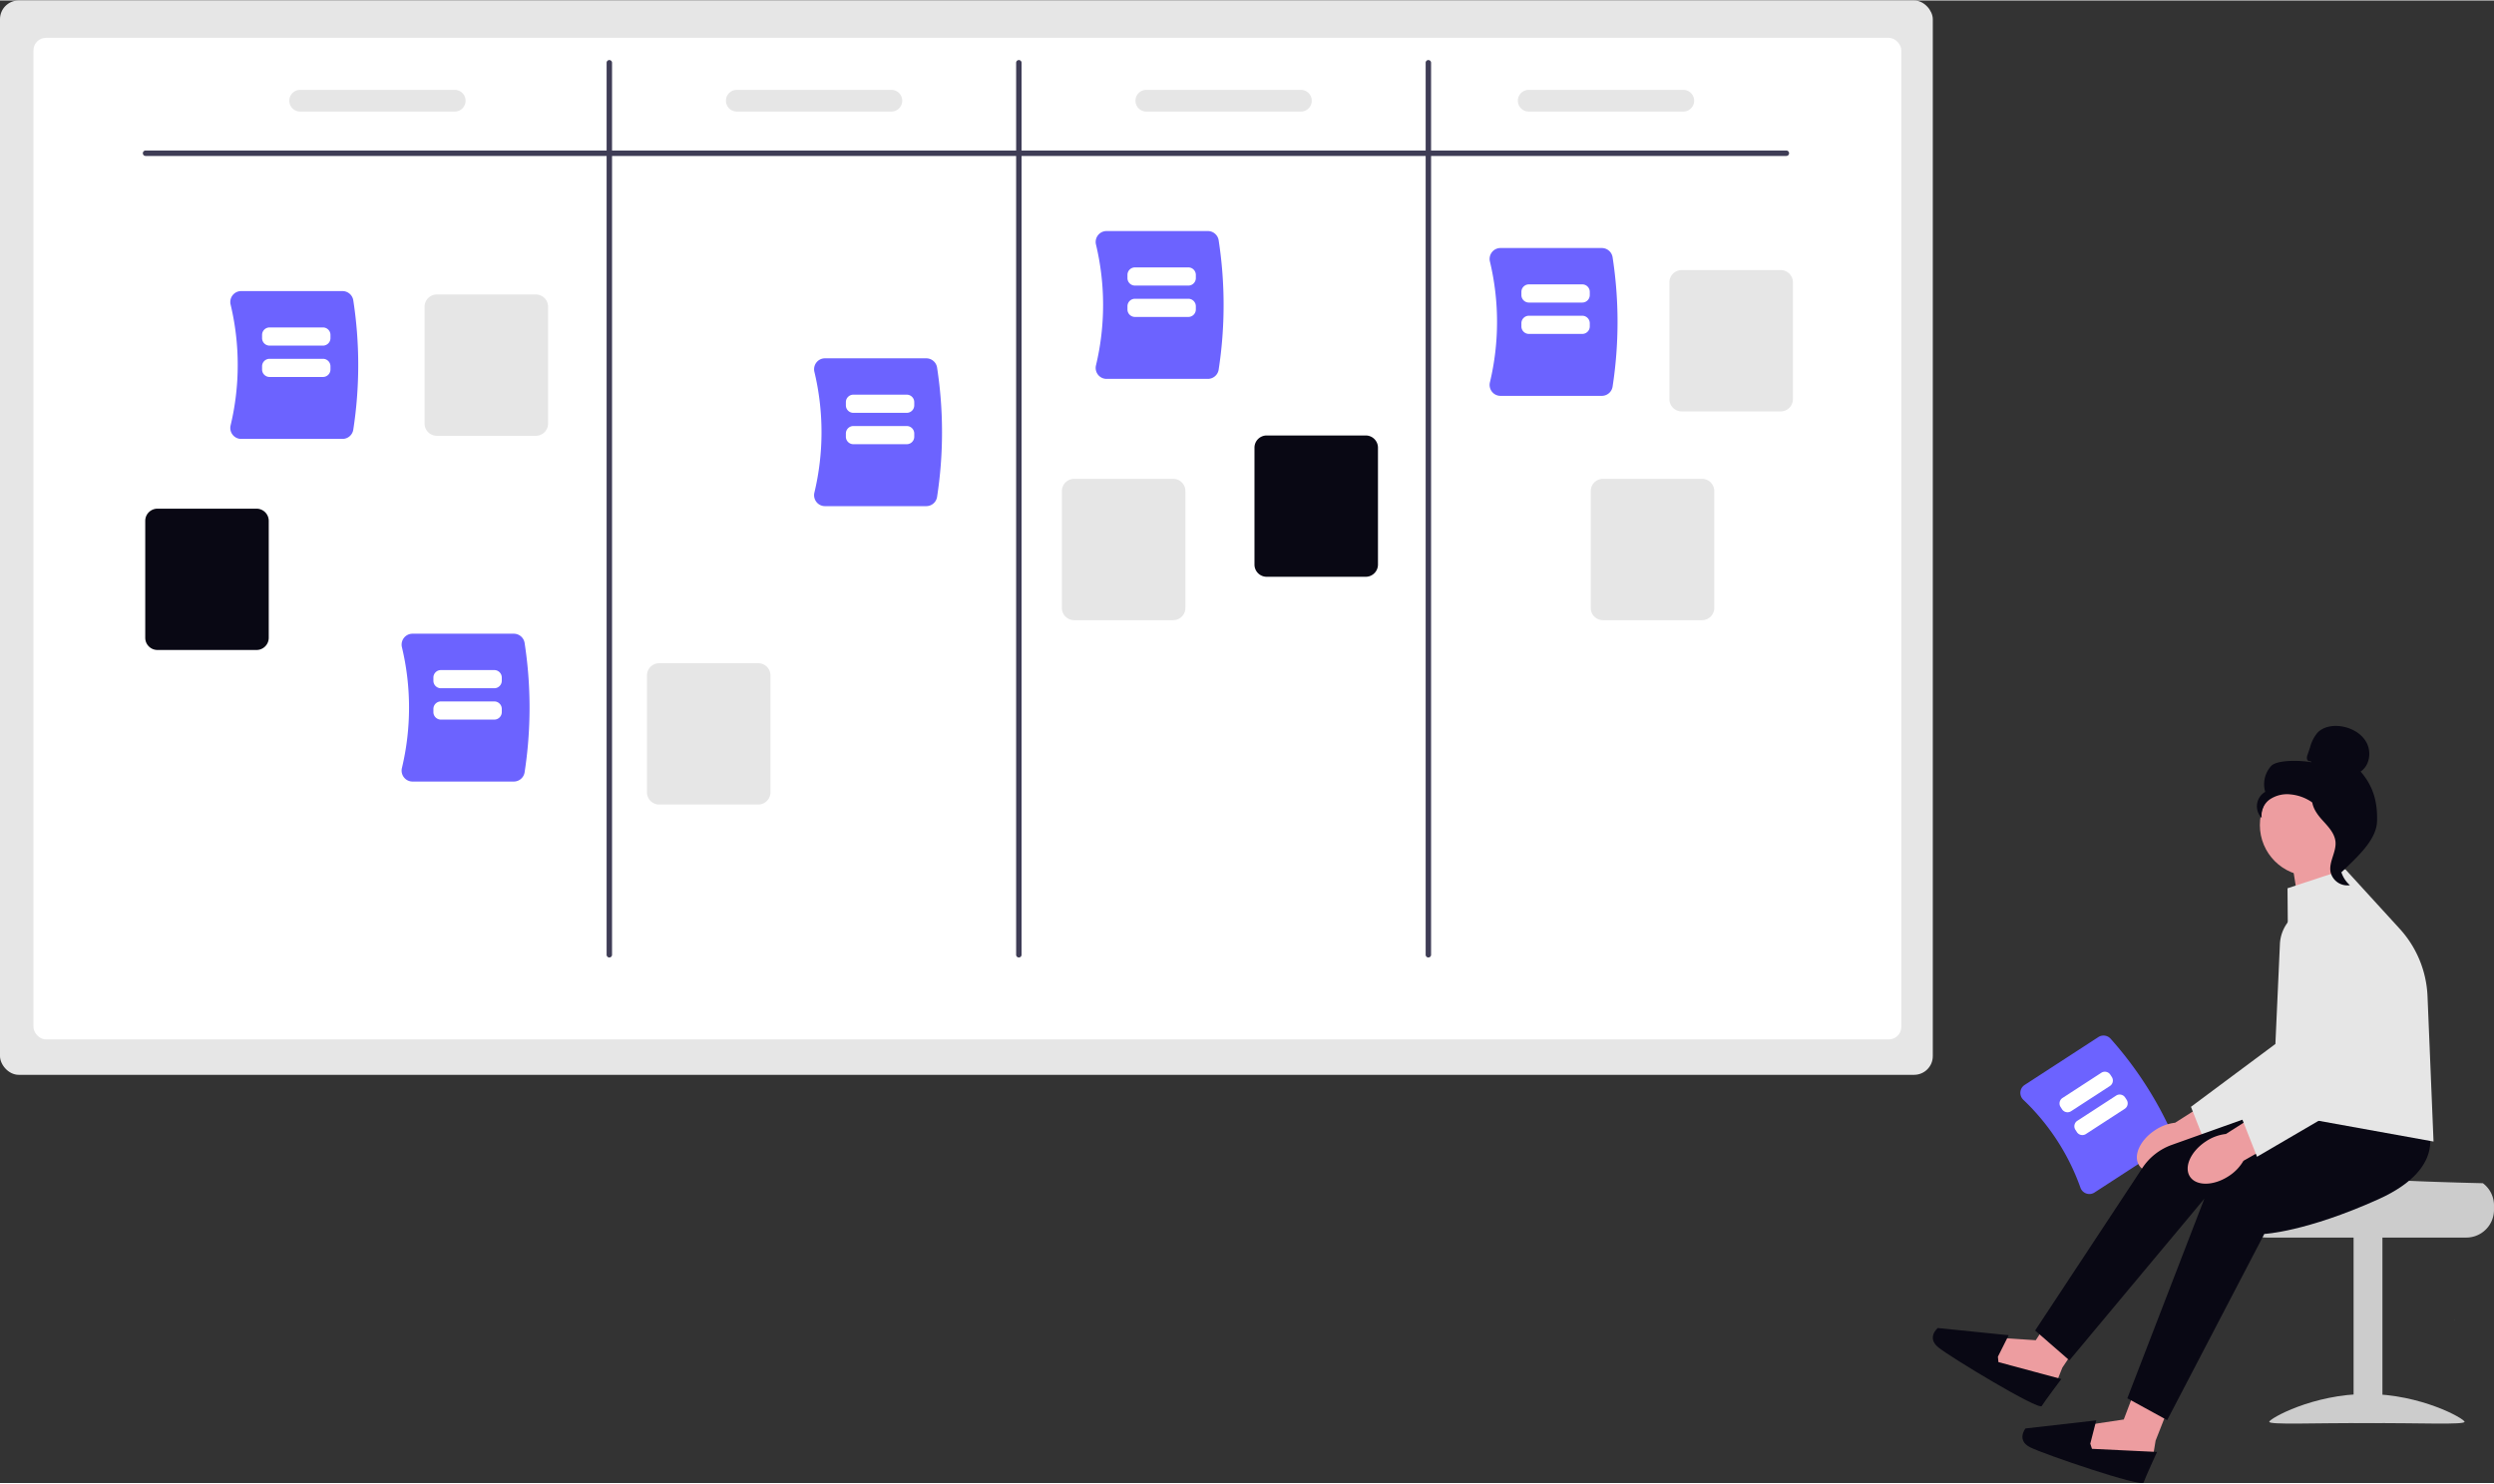 <?xml version="1.0" encoding="UTF-8"?>
<svg xmlns="http://www.w3.org/2000/svg" xmlns:xlink="http://www.w3.org/1999/xlink" width="800" height="476" viewBox="0 0 800.385 475.927" role="img">
  <rect x="0" y="0" width="800.385" height="475.927" fill="#333333" stroke="none"/>
  <g transform="translate(-675.225 -304.907)">
    <g transform="translate(1393.713 682.811)">
      <path d="M474.415,539.509v1.424a8.91,8.91,0,0,0,8.9,8.9H547.41a8.9,8.9,0,0,0,8.9-8.9v-1.424a8.838,8.838,0,0,0-2.065-5.7,9.158,9.158,0,0,0-1.5-1.424s-35.237-.8-35.237-1.78h-34.19a8.914,8.914,0,0,0-8.9,8.9Z" transform="translate(-474.415 -530.607)" fill="#ccc"/>
      <rect width="9.258" height="59.82" transform="translate(36.835 18.874)" fill="#ccc"/>
      <path d="M550.807,637.043c0,1-14.029.387-31.334.387s-31.334.613-31.334-.387,14.029-8.933,31.334-8.933S550.807,636.043,550.807,637.043Z" transform="translate(-478.366 -558.674)" fill="#ccc"/>
    </g>
    <rect width="620.283" height="344.882" rx="6" transform="translate(675.225 304.907)" fill="#e6e6e6"/>
    <rect width="599.438" height="321.511" rx="4" transform="translate(685.962 316.909)" fill="#fff"/>
    <g transform="translate(749.133 398.194)">
      <path d="M715.868,359.024A3.522,3.522,0,0,1,715.21,356a83.447,83.447,0,0,0,0-38.759,3.524,3.524,0,0,1,.659-3.022A3.464,3.464,0,0,1,718.6,312.9h32.518a3.509,3.509,0,0,1,3.456,2.941,136.6,136.6,0,0,1,0,41.573,3.509,3.509,0,0,1-3.456,2.941H718.6A3.465,3.465,0,0,1,715.868,359.024Z" transform="translate(-715.109 -312.895)" fill="#6c63ff"/>
      <path d="M747.36,333.279H730.23a2.41,2.41,0,0,1-2.407-2.407V329.85a2.41,2.41,0,0,1,2.407-2.407h17.13a2.41,2.41,0,0,1,2.407,2.407v1.022A2.41,2.41,0,0,1,747.36,333.279Z" transform="translate(-717.622 -315.77)" fill="#fff"/>
      <path d="M747.36,345.827H730.23a2.41,2.41,0,0,1-2.407-2.407V342.4a2.41,2.41,0,0,1,2.407-2.407h17.13a2.41,2.41,0,0,1,2.407,2.407v1.022A2.41,2.41,0,0,1,747.36,345.827Z" transform="translate(-717.622 -318.25)" fill="#fff"/>
    </g>
    <path d="M878.278,273.606H351.708a.87.87,0,1,1,0-1.741h526.57a.87.87,0,0,1,0,1.741Z" transform="translate(370.233 81.212)" fill="#3f3d56"/>
    <path d="M522.708,526.585a.87.87,0,0,1-.87-.87V239.366a.87.87,0,0,1,1.741,0V525.715a.87.87,0,0,1-.87.87Z" transform="translate(348.066 85.538)" fill="#3f3d56"/>
    <path d="M673.708,526.585a.87.87,0,0,1-.87-.87V239.366a.87.87,0,0,1,1.741,0V525.715A.87.87,0,0,1,673.708,526.585Z" transform="translate(328.491 85.538)" fill="#3f3d56"/>
    <path d="M824.708,526.585a.87.87,0,0,1-.87-.87V239.366a.87.87,0,0,1,1.741,0V525.715a.87.87,0,0,1-.87.87Z" transform="translate(308.915 85.538)" fill="#3f3d56"/>
    <path d="M796.434,422.326h-31.8a3.921,3.921,0,0,1-3.917-3.917V380.88a3.921,3.921,0,0,1,3.917-3.917h31.8a3.921,3.921,0,0,1,3.917,3.917v37.53A3.921,3.921,0,0,1,796.434,422.326Z" transform="translate(317.098 67.587)" fill="#090814"/>
    <path d="M725.434,438.326h-31.8a3.921,3.921,0,0,1-3.917-3.917V396.88a3.921,3.921,0,0,1,3.917-3.917h31.8a3.921,3.921,0,0,1,3.917,3.917v37.53A3.921,3.921,0,0,1,725.434,438.326Z" transform="translate(326.301 65.513)" fill="#e6e6e6"/>
    <path d="M572.434,506.326h-31.8a3.921,3.921,0,0,1-3.917-3.917V464.88a3.921,3.921,0,0,1,3.917-3.917h31.8a3.921,3.921,0,0,1,3.917,3.917v37.53A3.921,3.921,0,0,1,572.434,506.326Z" transform="translate(346.137 56.697)" fill="#e6e6e6"/>
    <path d="M387.434,449.326h-31.8a3.921,3.921,0,0,1-3.917-3.917V407.88a3.921,3.921,0,0,1,3.917-3.917h31.8a3.921,3.921,0,0,1,3.917,3.917v37.53A3.921,3.921,0,0,1,387.434,449.326Z" transform="translate(370.12 64.087)" fill="#090814"/>
    <path d="M490.433,370.326h-31.8a3.921,3.921,0,0,1-3.917-3.917V328.88a3.921,3.921,0,0,1,3.917-3.917h31.8a3.921,3.921,0,0,1,3.917,3.917v37.53A3.921,3.921,0,0,1,490.433,370.326Z" transform="translate(356.767 74.328)" fill="#e6e6e6"/>
    <path d="M457.93,256.458H408.32a3.481,3.481,0,0,1,0-6.963H457.93a3.481,3.481,0,0,1,0,6.963Z" transform="translate(363.234 84.112)" fill="#e6e6e6"/>
    <path d="M618.93,256.458H569.32a3.481,3.481,0,0,1,0-6.963H618.93a3.481,3.481,0,0,1,0,6.963Z" transform="translate(342.36 84.112)" fill="#e6e6e6"/>
    <path d="M769.93,256.458H720.32a3.481,3.481,0,0,1,0-6.963H769.93a3.481,3.481,0,0,1,0,6.963Z" transform="translate(322.787 84.112)" fill="#e6e6e6"/>
    <path d="M910.93,256.458H861.32a3.481,3.481,0,0,1,0-6.963H910.93a3.481,3.481,0,0,1,0,6.963Z" transform="translate(304.507 84.112)" fill="#e6e6e6"/>
    <g transform="matrix(0.839, -0.545, 0.545, 0.839, 1322.437, 654.695)">
      <path d="M.659,40a3.054,3.054,0,0,1-.571-2.62,72.358,72.358,0,0,0,0-33.608A3.056,3.056,0,0,1,.659,1.15,3,3,0,0,1,3.031,0h28.2a3.042,3.042,0,0,1,3,2.55,118.444,118.444,0,0,1,0,36.048,3.042,3.042,0,0,1-3,2.55H3.031A3,3,0,0,1,.659,40Z" transform="translate(0 0)" fill="#6c63ff"/>
      <path d="M16.941,5.061H2.087A2.09,2.09,0,0,1,0,2.974V2.087A2.089,2.089,0,0,1,2.087,0H16.941a2.089,2.089,0,0,1,2.087,2.087v.886A2.089,2.089,0,0,1,16.941,5.061Z" transform="translate(8.846 10.122)" fill="#fff"/>
      <path d="M16.941,5.061H2.087A2.09,2.09,0,0,1,0,2.974V2.087A2.089,2.089,0,0,1,2.087,0H16.941a2.09,2.09,0,0,1,2.087,2.087v.886A2.089,2.089,0,0,1,16.941,5.061Z" transform="translate(8.846 18.851)" fill="#fff"/>
    </g>
    <path d="M949.434,361.326h-31.8a3.921,3.921,0,0,1-3.917-3.917V319.88a3.921,3.921,0,0,1,3.917-3.917h31.8a3.921,3.921,0,0,1,3.917,3.917v37.53A3.921,3.921,0,0,1,949.434,361.326Z" transform="translate(297.264 75.495)" fill="#e6e6e6"/>
    <path d="M920.434,438.326h-31.8a3.921,3.921,0,0,1-3.917-3.917V396.88a3.921,3.921,0,0,1,3.917-3.917h31.8a3.921,3.921,0,0,1,3.917,3.917v37.53A3.921,3.921,0,0,1,920.434,438.326Z" transform="translate(301.023 65.513)" fill="#e6e6e6"/>
    <g transform="translate(804.115 508.185)">
      <path d="M715.868,359.024A3.522,3.522,0,0,1,715.21,356a83.447,83.447,0,0,0,0-38.759,3.524,3.524,0,0,1,.659-3.022A3.464,3.464,0,0,1,718.6,312.9h32.518a3.509,3.509,0,0,1,3.456,2.941,136.6,136.6,0,0,1,0,41.573,3.509,3.509,0,0,1-3.456,2.941H718.6A3.465,3.465,0,0,1,715.868,359.024Z" transform="translate(-715.109 -312.895)" fill="#6c63ff"/>
      <path d="M747.36,333.279H730.23a2.41,2.41,0,0,1-2.407-2.407V329.85a2.41,2.41,0,0,1,2.407-2.407h17.13a2.41,2.41,0,0,1,2.407,2.407v1.022A2.41,2.41,0,0,1,747.36,333.279Z" transform="translate(-717.622 -315.77)" fill="#fff"/>
      <path d="M747.36,345.827H730.23a2.41,2.41,0,0,1-2.407-2.407V342.4a2.41,2.41,0,0,1,2.407-2.407h17.13a2.41,2.41,0,0,1,2.407,2.407v1.022A2.41,2.41,0,0,1,747.36,345.827Z" transform="translate(-717.622 -318.25)" fill="#fff"/>
    </g>
    <g transform="translate(936.486 419.777)">
      <path d="M715.868,359.024A3.522,3.522,0,0,1,715.21,356a83.447,83.447,0,0,0,0-38.759,3.524,3.524,0,0,1,.659-3.022A3.464,3.464,0,0,1,718.6,312.9h32.518a3.509,3.509,0,0,1,3.456,2.941,136.6,136.6,0,0,1,0,41.573,3.509,3.509,0,0,1-3.456,2.941H718.6A3.465,3.465,0,0,1,715.868,359.024Z" transform="translate(-715.109 -312.895)" fill="#6c63ff"/>
      <path d="M747.36,333.279H730.23a2.41,2.41,0,0,1-2.407-2.407V329.85a2.41,2.41,0,0,1,2.407-2.407h17.13a2.41,2.41,0,0,1,2.407,2.407v1.022A2.41,2.41,0,0,1,747.36,333.279Z" transform="translate(-717.622 -315.77)" fill="#fff"/>
      <path d="M747.36,345.827H730.23a2.41,2.41,0,0,1-2.407-2.407V342.4a2.41,2.41,0,0,1,2.407-2.407h17.13a2.41,2.41,0,0,1,2.407,2.407v1.022A2.41,2.41,0,0,1,747.36,345.827Z" transform="translate(-717.622 -318.25)" fill="#fff"/>
    </g>
    <g transform="translate(1026.853 378.922)">
      <path d="M715.868,359.024A3.522,3.522,0,0,1,715.21,356a83.447,83.447,0,0,0,0-38.759,3.524,3.524,0,0,1,.659-3.022A3.464,3.464,0,0,1,718.6,312.9h32.518a3.509,3.509,0,0,1,3.456,2.941,136.6,136.6,0,0,1,0,41.573,3.509,3.509,0,0,1-3.456,2.941H718.6A3.465,3.465,0,0,1,715.868,359.024Z" transform="translate(-715.109 -312.895)" fill="#6c63ff"/>
      <path d="M747.36,333.279H730.23a2.41,2.41,0,0,1-2.407-2.407V329.85a2.41,2.41,0,0,1,2.407-2.407h17.13a2.41,2.41,0,0,1,2.407,2.407v1.022A2.41,2.41,0,0,1,747.36,333.279Z" transform="translate(-717.622 -315.77)" fill="#fff"/>
      <path d="M747.36,345.827H730.23a2.41,2.41,0,0,1-2.407-2.407V342.4a2.41,2.41,0,0,1,2.407-2.407h17.13a2.41,2.41,0,0,1,2.407,2.407v1.022A2.41,2.41,0,0,1,747.36,345.827Z" transform="translate(-717.622 -318.25)" fill="#fff"/>
    </g>
    <g transform="translate(1153.278 384.372)">
      <path d="M715.868,359.024A3.522,3.522,0,0,1,715.21,356a83.447,83.447,0,0,0,0-38.759,3.524,3.524,0,0,1,.659-3.022A3.464,3.464,0,0,1,718.6,312.9h32.518a3.509,3.509,0,0,1,3.456,2.941,136.6,136.6,0,0,1,0,41.573,3.509,3.509,0,0,1-3.456,2.941H718.6A3.465,3.465,0,0,1,715.868,359.024Z" transform="translate(-715.109 -312.895)" fill="#6c63ff"/>
      <path d="M747.36,333.279H730.23a2.41,2.41,0,0,1-2.407-2.407V329.85a2.41,2.41,0,0,1,2.407-2.407h17.13a2.41,2.41,0,0,1,2.407,2.407v1.022A2.41,2.41,0,0,1,747.36,333.279Z" transform="translate(-717.622 -315.77)" fill="#fff"/>
      <path d="M747.36,345.827H730.23a2.41,2.41,0,0,1-2.407-2.407V342.4a2.41,2.41,0,0,1,2.407-2.407h17.13a2.41,2.41,0,0,1,2.407,2.407v1.022A2.41,2.41,0,0,1,747.36,345.827Z" transform="translate(-717.622 -318.25)" fill="#fff"/>
    </g>
    <g transform="translate(1295.508 537.788)">
      <path d="M603.379,75.5l-2.121-13.259,14.32-5.834L617.7,76.565Z" transform="translate(-486.178 -19.628)" fill="#ed9da0"/>
      <path d="M663.892,224.507c-4.844,3.168-10.4,3.237-12.42.154s.277-8.149,5.123-11.317a14.484,14.484,0,0,1,6.416-2.374L683.7,197.806l5.97,9.842L668.64,219.58a14.485,14.485,0,0,1-4.748,4.927Z" transform="translate(-585.253 -83.579)" fill="#ed9da0"/>
      <path d="M634.389,95.355h0a12.514,12.514,0,0,1,11.181,15.238L636.937,148.7,597.2,171.929l-4.891-12.43,27.1-20.173,1.451-32.064A12.514,12.514,0,0,1,634.389,95.355Z" transform="translate(-509.464 -37.223)" fill="#e6e6e6"/>
      <path d="M782.218,339.617,773.8,352.2l-1.566,3.943-4.614,2.918-17.5-8.124,3.792-8.3,11.362.75,4.669-7.163Z" transform="translate(-732.232 -146.184)" fill="#ed9da0"/>
      <path d="M786.961,351.356l.174,1.735,20.188,5.429s-5.391,7.174-6.292,8.667-29.263-15.634-33.17-18.808-.193-6.228-.193-6.228l22.757,2.31-3.465,6.9h0Z" transform="translate(-766.073 -148.865)" fill="#090814"/>
      <path d="M685.6,208.2l2.241,5.3s4.89,15.079-20.173,20.377-38.1,3.057-38.1,3.057l-43.2,51.757-11-9.577,34.417-52.181a18.944,18.944,0,0,1,9.443-7.41l51.845-18.513L685.6,208.2Z" transform="translate(-542.529 -85.027)" fill="#090814"/>
      <path d="M729.678,381.864l-5.537,14.091-.69,4.186-3.886,3.834-18.831-4.206,1.934-8.92,11.261-1.69,3.035-7.994Z" transform="translate(-652.641 -166.511)" fill="#ed9da0"/>
      <path d="M731.782,403.754l.54,1.658,20.881,1s-3.737,8.158-4.3,9.809-31.923-9.036-36.417-11.3-1.516-6.043-1.516-6.043l22.727-2.6-1.915,7.476Z" transform="translate(-681.244 -173.346)" fill="#090814"/>
      <path d="M642.486,213.932l3.319,4.7s7.993,13.69-15.365,24.209-36.577,11.11-36.577,11.11l-31.171,59.777L549.9,306.716l24.779-64.222,24.154-22.164,43.654-6.4Z" transform="translate(-487.475 -90.873)" fill="#090814"/>
      <path d="M547.987,79.357l18.543-6.113L584,92.364a34.21,34.21,0,0,1,8.925,21.661l1.93,46.636L548.6,152.306l-.611-72.949Z" transform="translate(-434.156 -27.241)" fill="#e6e6e6"/>
      <path d="M634.11,231.086c-4.844,3.168-10.4,3.237-12.42.154s.277-8.149,5.123-11.317a14.484,14.484,0,0,1,6.416-2.374l20.692-13.163,5.97,9.842-21.033,11.932a14.484,14.484,0,0,1-4.748,4.927Z" transform="translate(-539.162 -86.555)" fill="#ed9da0"/>
      <path d="M604.608,101.935h0a12.514,12.514,0,0,1,11.181,15.238l-8.634,38.107-39.735,23.23-4.89-12.43,27.1-20.173,1.451-32.064a12.514,12.514,0,0,1,13.526-11.907h0Z" transform="translate(-463.372 -40.198)" fill="#e6e6e6"/>
      <ellipse cx="16.378" cy="16.378" rx="16.378" ry="16.378" transform="translate(104.965 15.461)" fill="#ed9da0"/>
      <path d="M529.84,399.024l-.018,0a.642.642,0,0,1,.273,0A1.267,1.267,0,0,0,529.84,399.024Z" transform="translate(-359.448 -174.58)" fill="#fff"/>
      <path d="M535.126,357.594c.138.048.2.071.214.077l-.208-.075Z" transform="translate(-367.597 -155.85)" fill="#fff"/>
      <path d="M535.534,337.49l.059-.02c-.248.177-.271.132-.166.069.037-.015.066-.031.1-.047Z" transform="translate(-367.984 -146.748)" fill="#fff"/>
      <path d="M432.187,11.28c-.427.249-1-.128-1.141-.606a2.5,2.5,0,0,1,.178-1.454c.268-.791.529-1.575.8-2.366a12.165,12.165,0,0,1,2.391-4.687c1.849-1.926,4.8-2.417,7.442-2.06,3.4.459,6.753,2.3,8.335,5.344s.906,7.3-1.951,9.2c4.075,4.668,5.49,9.872,5.267,16.057s-6.97,11.887-11.37,16.249c-.982-.593-1.875-3.386-1.333-4.4s-.236-2.187.434-3.125,1.231.555.555-.376c-.427-.587,1.237-1.932.606-2.283-3.067-1.7-4.088-5.522-6.013-8.449A14.389,14.389,0,0,0,425.868,22a9.954,9.954,0,0,0-6.67,1.524,6.25,6.25,0,0,0-2.691,6.039,5.363,5.363,0,0,1,1.116-8.4,8.755,8.755,0,0,1,1.862-8.258c1.983-2.187,10.025-1.811,12.92-1.237l-.223-.383h0l.006-.006Z" transform="translate(-310.946 0)" fill="#090814"/>
      <path d="M428.65,34.629c3.833.414,6.6,3.737,8.94,6.8,1.345,1.766,2.761,3.718,2.723,5.943-.032,2.245-1.537,4.177-2.257,6.3a9.5,9.5,0,0,0,2.761,10.005,5.511,5.511,0,0,1-6.217-4.317c-.555-3.22,1.888-6.332,1.6-9.591-.255-2.87-2.519-5.076-4.438-7.225s-3.73-4.993-2.844-7.735l-.268-.185h0Z" transform="translate(-306.962 -12.546)" fill="#090814"/>
    </g>
  </g>
</svg>
